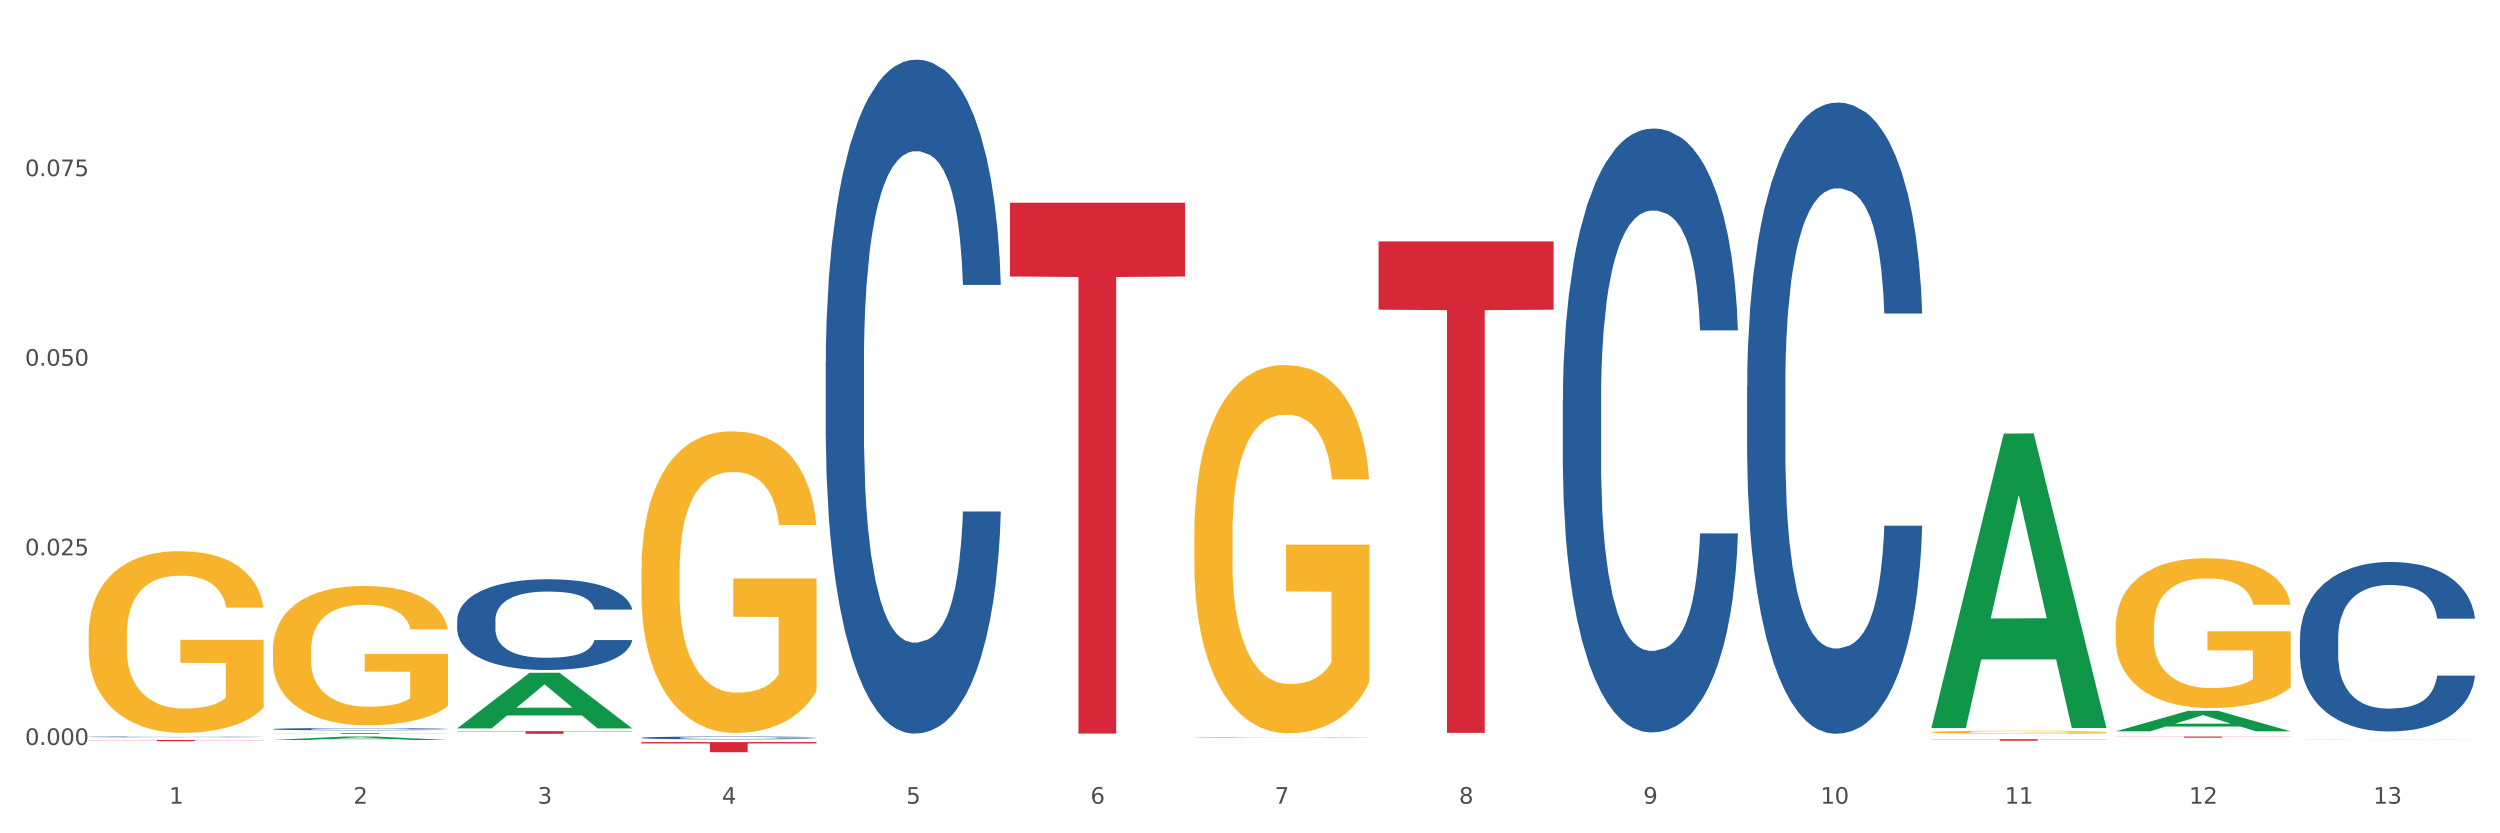 <?xml version="1.0" encoding="utf-8" standalone="no"?>
<!DOCTYPE svg PUBLIC "-//W3C//DTD SVG 1.1//EN"
  "http://www.w3.org/Graphics/SVG/1.1/DTD/svg11.dtd">
<svg xmlns:xlink="http://www.w3.org/1999/xlink" width="1080pt" height="360pt" viewBox="0 0 1080 360" xmlns="http://www.w3.org/2000/svg" version="1.1">
 <rect x="0" y="0" width="1080" height="360" fill="#333333" stroke="none"/>
 <defs>
  <style type="text/css">*{stroke-linejoin: round; stroke-linecap: butt}</style>
 </defs>
 <g id="figure_1">
  <g id="patch_1">
   <path d="M 0 360 
L 1080 360 
L 1080 0 
L 0 0 
z
" style="fill: #ffffff; stroke: #ffffff; stroke-linejoin: miter"/>
  </g>
  <g id="axes_1">
   <g id="matplotlib.axis_1">
    <g id="xtick_1">
     <g id="text_1">
      <!-- 1 -->
      <g style="fill: #4d4d4d" transform="translate(73.043 347.204) scale(0.096 -0.096)">
       <defs>
        <path id="DejaVuSans-31" d="M 794 531 
L 1825 531 
L 1825 4091 
L 703 3866 
L 703 4441 
L 1819 4666 
L 2450 4666 
L 2450 531 
L 3481 531 
L 3481 0 
L 794 0 
L 794 531 
z
" transform="scale(0.016)"/>
       </defs>
       <use xlink:href="#DejaVuSans-31"/>
      </g>
     </g>
    </g>
    <g id="xtick_2">
     <g id="text_2">
      <!-- 2 -->
      <g style="fill: #4d4d4d" transform="translate(152.65 347.204) scale(0.096 -0.096)">
       <defs>
        <path id="DejaVuSans-32" d="M 1228 531 
L 3431 531 
L 3431 0 
L 469 0 
L 469 531 
Q 828 903 1448 1529 
Q 2069 2156 2228 2338 
Q 2531 2678 2651 2914 
Q 2772 3150 2772 3378 
Q 2772 3750 2511 3984 
Q 2250 4219 1831 4219 
Q 1534 4219 1204 4116 
Q 875 4013 500 3803 
L 500 4441 
Q 881 4594 1212 4672 
Q 1544 4750 1819 4750 
Q 2544 4750 2975 4387 
Q 3406 4025 3406 3419 
Q 3406 3131 3298 2873 
Q 3191 2616 2906 2266 
Q 2828 2175 2409 1742 
Q 1991 1309 1228 531 
z
" transform="scale(0.016)"/>
       </defs>
       <use xlink:href="#DejaVuSans-32"/>
      </g>
     </g>
    </g>
    <g id="xtick_3">
     <g id="text_3">
      <!-- 3 -->
      <g style="fill: #4d4d4d" transform="translate(232.258 347.204) scale(0.096 -0.096)">
       <defs>
        <path id="DejaVuSans-33" d="M 2597 2516 
Q 3050 2419 3304 2112 
Q 3559 1806 3559 1356 
Q 3559 666 3084 287 
Q 2609 -91 1734 -91 
Q 1441 -91 1130 -33 
Q 819 25 488 141 
L 488 750 
Q 750 597 1062 519 
Q 1375 441 1716 441 
Q 2309 441 2620 675 
Q 2931 909 2931 1356 
Q 2931 1769 2642 2001 
Q 2353 2234 1838 2234 
L 1294 2234 
L 1294 2753 
L 1863 2753 
Q 2328 2753 2575 2939 
Q 2822 3125 2822 3475 
Q 2822 3834 2567 4026 
Q 2313 4219 1838 4219 
Q 1578 4219 1281 4162 
Q 984 4106 628 3988 
L 628 4550 
Q 988 4650 1302 4700 
Q 1616 4750 1894 4750 
Q 2613 4750 3031 4423 
Q 3450 4097 3450 3541 
Q 3450 3153 3228 2886 
Q 3006 2619 2597 2516 
z
" transform="scale(0.016)"/>
       </defs>
       <use xlink:href="#DejaVuSans-33"/>
      </g>
     </g>
    </g>
    <g id="xtick_4">
     <g id="text_4">
      <!-- 4 -->
      <g style="fill: #4d4d4d" transform="translate(311.865 347.204) scale(0.096 -0.096)">
       <defs>
        <path id="DejaVuSans-34" d="M 2419 4116 
L 825 1625 
L 2419 1625 
L 2419 4116 
z
M 2253 4666 
L 3047 4666 
L 3047 1625 
L 3713 1625 
L 3713 1100 
L 3047 1100 
L 3047 0 
L 2419 0 
L 2419 1100 
L 313 1100 
L 313 1709 
L 2253 4666 
z
" transform="scale(0.016)"/>
       </defs>
       <use xlink:href="#DejaVuSans-34"/>
      </g>
     </g>
    </g>
    <g id="xtick_5">
     <g id="text_5">
      <!-- 5 -->
      <g style="fill: #4d4d4d" transform="translate(391.473 347.204) scale(0.096 -0.096)">
       <defs>
        <path id="DejaVuSans-35" d="M 691 4666 
L 3169 4666 
L 3169 4134 
L 1269 4134 
L 1269 2991 
Q 1406 3038 1543 3061 
Q 1681 3084 1819 3084 
Q 2600 3084 3056 2656 
Q 3513 2228 3513 1497 
Q 3513 744 3044 326 
Q 2575 -91 1722 -91 
Q 1428 -91 1123 -41 
Q 819 9 494 109 
L 494 744 
Q 775 591 1075 516 
Q 1375 441 1709 441 
Q 2250 441 2565 725 
Q 2881 1009 2881 1497 
Q 2881 1984 2565 2268 
Q 2250 2553 1709 2553 
Q 1456 2553 1204 2497 
Q 953 2441 691 2322 
L 691 4666 
z
" transform="scale(0.016)"/>
       </defs>
       <use xlink:href="#DejaVuSans-35"/>
      </g>
     </g>
    </g>
    <g id="xtick_6">
     <g id="text_6">
      <!-- 6 -->
      <g style="fill: #4d4d4d" transform="translate(471.08 347.204) scale(0.096 -0.096)">
       <defs>
        <path id="DejaVuSans-36" d="M 2113 2584 
Q 1688 2584 1439 2293 
Q 1191 2003 1191 1497 
Q 1191 994 1439 701 
Q 1688 409 2113 409 
Q 2538 409 2786 701 
Q 3034 994 3034 1497 
Q 3034 2003 2786 2293 
Q 2538 2584 2113 2584 
z
M 3366 4563 
L 3366 3988 
Q 3128 4100 2886 4159 
Q 2644 4219 2406 4219 
Q 1781 4219 1451 3797 
Q 1122 3375 1075 2522 
Q 1259 2794 1537 2939 
Q 1816 3084 2150 3084 
Q 2853 3084 3261 2657 
Q 3669 2231 3669 1497 
Q 3669 778 3244 343 
Q 2819 -91 2113 -91 
Q 1303 -91 875 529 
Q 447 1150 447 2328 
Q 447 3434 972 4092 
Q 1497 4750 2381 4750 
Q 2619 4750 2861 4703 
Q 3103 4656 3366 4563 
z
" transform="scale(0.016)"/>
       </defs>
       <use xlink:href="#DejaVuSans-36"/>
      </g>
     </g>
    </g>
    <g id="xtick_7">
     <g id="text_7">
      <!-- 7 -->
      <g style="fill: #4d4d4d" transform="translate(550.688 347.204) scale(0.096 -0.096)">
       <defs>
        <path id="DejaVuSans-37" d="M 525 4666 
L 3525 4666 
L 3525 4397 
L 1831 0 
L 1172 0 
L 2766 4134 
L 525 4134 
L 525 4666 
z
" transform="scale(0.016)"/>
       </defs>
       <use xlink:href="#DejaVuSans-37"/>
      </g>
     </g>
    </g>
    <g id="xtick_8">
     <g id="text_8">
      <!-- 8 -->
      <g style="fill: #4d4d4d" transform="translate(630.295 347.204) scale(0.096 -0.096)">
       <defs>
        <path id="DejaVuSans-38" d="M 2034 2216 
Q 1584 2216 1326 1975 
Q 1069 1734 1069 1313 
Q 1069 891 1326 650 
Q 1584 409 2034 409 
Q 2484 409 2743 651 
Q 3003 894 3003 1313 
Q 3003 1734 2745 1975 
Q 2488 2216 2034 2216 
z
M 1403 2484 
Q 997 2584 770 2862 
Q 544 3141 544 3541 
Q 544 4100 942 4425 
Q 1341 4750 2034 4750 
Q 2731 4750 3128 4425 
Q 3525 4100 3525 3541 
Q 3525 3141 3298 2862 
Q 3072 2584 2669 2484 
Q 3125 2378 3379 2068 
Q 3634 1759 3634 1313 
Q 3634 634 3220 271 
Q 2806 -91 2034 -91 
Q 1263 -91 848 271 
Q 434 634 434 1313 
Q 434 1759 690 2068 
Q 947 2378 1403 2484 
z
M 1172 3481 
Q 1172 3119 1398 2916 
Q 1625 2713 2034 2713 
Q 2441 2713 2670 2916 
Q 2900 3119 2900 3481 
Q 2900 3844 2670 4047 
Q 2441 4250 2034 4250 
Q 1625 4250 1398 4047 
Q 1172 3844 1172 3481 
z
" transform="scale(0.016)"/>
       </defs>
       <use xlink:href="#DejaVuSans-38"/>
      </g>
     </g>
    </g>
    <g id="xtick_9">
     <g id="text_9">
      <!-- 9 -->
      <g style="fill: #4d4d4d" transform="translate(709.902 347.204) scale(0.096 -0.096)">
       <defs>
        <path id="DejaVuSans-39" d="M 703 97 
L 703 672 
Q 941 559 1184 500 
Q 1428 441 1663 441 
Q 2288 441 2617 861 
Q 2947 1281 2994 2138 
Q 2813 1869 2534 1725 
Q 2256 1581 1919 1581 
Q 1219 1581 811 2004 
Q 403 2428 403 3163 
Q 403 3881 828 4315 
Q 1253 4750 1959 4750 
Q 2769 4750 3195 4129 
Q 3622 3509 3622 2328 
Q 3622 1225 3098 567 
Q 2575 -91 1691 -91 
Q 1453 -91 1209 -44 
Q 966 3 703 97 
z
M 1959 2075 
Q 2384 2075 2632 2365 
Q 2881 2656 2881 3163 
Q 2881 3666 2632 3958 
Q 2384 4250 1959 4250 
Q 1534 4250 1286 3958 
Q 1038 3666 1038 3163 
Q 1038 2656 1286 2365 
Q 1534 2075 1959 2075 
z
" transform="scale(0.016)"/>
       </defs>
       <use xlink:href="#DejaVuSans-39"/>
      </g>
     </g>
    </g>
    <g id="xtick_10">
     <g id="text_10">
      <!-- 10 -->
      <g style="fill: #4d4d4d" transform="translate(786.456 347.204) scale(0.096 -0.096)">
       <defs>
        <path id="DejaVuSans-30" d="M 2034 4250 
Q 1547 4250 1301 3770 
Q 1056 3291 1056 2328 
Q 1056 1369 1301 889 
Q 1547 409 2034 409 
Q 2525 409 2770 889 
Q 3016 1369 3016 2328 
Q 3016 3291 2770 3770 
Q 2525 4250 2034 4250 
z
M 2034 4750 
Q 2819 4750 3233 4129 
Q 3647 3509 3647 2328 
Q 3647 1150 3233 529 
Q 2819 -91 2034 -91 
Q 1250 -91 836 529 
Q 422 1150 422 2328 
Q 422 3509 836 4129 
Q 1250 4750 2034 4750 
z
" transform="scale(0.016)"/>
       </defs>
       <use xlink:href="#DejaVuSans-31"/>
       <use xlink:href="#DejaVuSans-30" transform="translate(63.623 0)"/>
      </g>
     </g>
    </g>
    <g id="xtick_11">
     <g id="text_11">
      <!-- 11 -->
      <g style="fill: #4d4d4d" transform="translate(866.063 347.204) scale(0.096 -0.096)">
       <use xlink:href="#DejaVuSans-31"/>
       <use xlink:href="#DejaVuSans-31" transform="translate(63.623 0)"/>
      </g>
     </g>
    </g>
    <g id="xtick_12">
     <g id="text_12">
      <!-- 12 -->
      <g style="fill: #4d4d4d" transform="translate(945.671 347.204) scale(0.096 -0.096)">
       <use xlink:href="#DejaVuSans-31"/>
       <use xlink:href="#DejaVuSans-32" transform="translate(63.623 0)"/>
      </g>
     </g>
    </g>
    <g id="xtick_13">
     <g id="text_13">
      <!-- 13 -->
      <g style="fill: #4d4d4d" transform="translate(1025.278 347.204) scale(0.096 -0.096)">
       <use xlink:href="#DejaVuSans-31"/>
       <use xlink:href="#DejaVuSans-33" transform="translate(63.623 0)"/>
      </g>
     </g>
    </g>
    <g id="xtick_14"/>
    <g id="xtick_15"/>
    <g id="xtick_16"/>
    <g id="xtick_17"/>
    <g id="xtick_18"/>
    <g id="xtick_19"/>
    <g id="xtick_20"/>
    <g id="xtick_21"/>
    <g id="xtick_22"/>
    <g id="xtick_23"/>
    <g id="xtick_24"/>
    <g id="xtick_25"/>
   </g>
   <g id="matplotlib.axis_2">
    <g id="ytick_1">
     <g id="text_14">
      <!-- 0.000 -->
      <g style="fill: #4d4d4d" transform="translate(10.8 321.825) scale(0.096 -0.096)">
       <defs>
        <path id="DejaVuSans-2e" d="M 684 794 
L 1344 794 
L 1344 0 
L 684 0 
L 684 794 
z
" transform="scale(0.016)"/>
       </defs>
       <use xlink:href="#DejaVuSans-30"/>
       <use xlink:href="#DejaVuSans-2e" transform="translate(63.623 0)"/>
       <use xlink:href="#DejaVuSans-30" transform="translate(95.41 0)"/>
       <use xlink:href="#DejaVuSans-30" transform="translate(159.033 0)"/>
       <use xlink:href="#DejaVuSans-30" transform="translate(222.656 0)"/>
      </g>
     </g>
    </g>
    <g id="ytick_2">
     <g id="text_15">
      <!-- 0.025 -->
      <g style="fill: #4d4d4d" transform="translate(10.8 239.915) scale(0.096 -0.096)">
       <use xlink:href="#DejaVuSans-30"/>
       <use xlink:href="#DejaVuSans-2e" transform="translate(63.623 0)"/>
       <use xlink:href="#DejaVuSans-30" transform="translate(95.41 0)"/>
       <use xlink:href="#DejaVuSans-32" transform="translate(159.033 0)"/>
       <use xlink:href="#DejaVuSans-35" transform="translate(222.656 0)"/>
      </g>
     </g>
    </g>
    <g id="ytick_3">
     <g id="text_16">
      <!-- 0.050 -->
      <g style="fill: #4d4d4d" transform="translate(10.8 158.006) scale(0.096 -0.096)">
       <use xlink:href="#DejaVuSans-30"/>
       <use xlink:href="#DejaVuSans-2e" transform="translate(63.623 0)"/>
       <use xlink:href="#DejaVuSans-30" transform="translate(95.41 0)"/>
       <use xlink:href="#DejaVuSans-35" transform="translate(159.033 0)"/>
       <use xlink:href="#DejaVuSans-30" transform="translate(222.656 0)"/>
      </g>
     </g>
    </g>
    <g id="ytick_4">
     <g id="text_17">
      <!-- 0.075 -->
      <g style="fill: #4d4d4d" transform="translate(10.8 76.096) scale(0.096 -0.096)">
       <use xlink:href="#DejaVuSans-30"/>
       <use xlink:href="#DejaVuSans-2e" transform="translate(63.623 0)"/>
       <use xlink:href="#DejaVuSans-30" transform="translate(95.41 0)"/>
       <use xlink:href="#DejaVuSans-37" transform="translate(159.033 0)"/>
       <use xlink:href="#DejaVuSans-35" transform="translate(222.656 0)"/>
      </g>
     </g>
    </g>
    <g id="ytick_5"/>
    <g id="ytick_6"/>
    <g id="ytick_7"/>
    <g id="ytick_8"/>
   </g>
   <g id="PolyCollection_1">
    <path d="M 117.89 319.669 
L 117.968 319.667 
L 149.155 318.179 
L 162.097 318.178 
L 193.518 319.671 
L 178.548 319.671 
L 171.765 319.324 
L 139.565 319.324 
L 139.331 319.329 
L 132.782 319.671 
L 117.89 319.671 
L 117.89 319.669 
L 143.619 319.116 
L 167.711 319.115 
L 155.782 318.496 
L 155.626 318.493 
L 155.47 318.497 
L 143.541 319.115 
L 143.619 319.116 
L 117.89 319.669 
z
" clip-path="url(#p1dcf8e712e)" style="fill: #109648"/>
    <path d="M 515.928 231.208 
L 516.017 231.063 
L 516.017 225.831 
L 516.196 221.326 
L 517.089 210.427 
L 518.428 201.417 
L 519.41 196.622 
L 520.392 192.698 
L 521.553 188.775 
L 522.982 184.706 
L 525.571 178.748 
L 527.178 175.696 
L 529.143 172.499 
L 532.714 167.849 
L 535.303 165.233 
L 537.982 163.053 
L 542.357 160.437 
L 545.214 159.275 
L 548.25 158.403 
L 551.911 157.822 
L 554.679 157.676 
L 560.751 158.112 
L 565.929 159.42 
L 568.429 160.437 
L 571.644 162.181 
L 573.34 163.344 
L 576.108 165.669 
L 578.965 168.721 
L 580.93 171.336 
L 583.876 176.277 
L 586.108 181.218 
L 588.162 187.322 
L 589.234 191.536 
L 590.037 195.459 
L 590.751 199.964 
L 591.466 207.085 
L 575.394 207.085 
L 574.769 201.999 
L 573.787 197.203 
L 572.358 192.553 
L 571.108 189.647 
L 568.965 186.014 
L 567.001 183.689 
L 564.947 181.945 
L 562.447 180.492 
L 560.483 179.765 
L 557.715 179.184 
L 552.268 179.329 
L 548.607 180.492 
L 546.107 181.945 
L 544.5 183.253 
L 543.072 184.706 
L 541.464 186.74 
L 539.589 189.792 
L 538.25 192.553 
L 536.911 196.041 
L 535.839 199.528 
L 534.857 203.597 
L 534.053 207.957 
L 533.428 212.462 
L 532.893 217.984 
L 532.446 227.139 
L 532.446 247.048 
L 532.625 251.553 
L 533.071 257.511 
L 533.607 262.016 
L 534.5 267.393 
L 535.303 271.026 
L 536.821 276.257 
L 538.518 280.617 
L 539.857 283.378 
L 541.197 285.703 
L 543.518 288.9 
L 546.107 291.516 
L 548.34 293.114 
L 551.375 294.567 
L 553.429 295.149 
L 555.215 295.439 
L 559.59 295.439 
L 562.715 295.003 
L 566.197 293.986 
L 568.876 292.678 
L 571.108 291.08 
L 573.608 288.464 
L 575.215 285.993 
L 575.215 255.622 
L 555.572 255.476 
L 555.572 235.277 
L 591.555 235.277 
L 591.555 294.567 
L 590.037 297.619 
L 588.341 300.38 
L 586.555 302.85 
L 583.876 305.902 
L 580.662 308.809 
L 577.805 310.843 
L 574.769 312.587 
L 571.197 314.185 
L 566.554 315.639 
L 563.697 316.22 
L 560.126 316.656 
L 555.929 316.801 
L 552.268 316.51 
L 548.697 315.784 
L 544.947 314.476 
L 541.286 312.587 
L 538.518 310.698 
L 535.75 308.373 
L 532.803 305.321 
L 530.482 302.414 
L 528.696 299.799 
L 526.732 296.456 
L 524.589 292.097 
L 522.982 288.173 
L 521.553 284.104 
L 520.035 278.873 
L 518.964 274.368 
L 517.892 268.7 
L 517.267 264.486 
L 516.553 257.947 
L 516.017 248.792 
L 515.928 231.208 
z
" clip-path="url(#p1dcf8e712e)" style="fill: #f7b32b"/>
    <path d="M 834.358 316.295 
L 834.447 316.294 
L 834.447 316.25 
L 834.626 316.212 
L 835.519 316.122 
L 836.858 316.047 
L 837.84 316.007 
L 838.822 315.974 
L 839.983 315.941 
L 841.412 315.907 
L 844.001 315.858 
L 845.608 315.832 
L 847.573 315.806 
L 851.144 315.767 
L 853.733 315.745 
L 856.412 315.727 
L 860.787 315.705 
L 863.644 315.695 
L 866.68 315.688 
L 870.341 315.683 
L 873.109 315.682 
L 879.181 315.686 
L 884.359 315.697 
L 886.859 315.705 
L 890.074 315.72 
L 891.77 315.729 
L 894.538 315.749 
L 897.395 315.774 
L 899.36 315.796 
L 902.306 315.837 
L 904.538 315.878 
L 906.592 315.929 
L 907.664 315.964 
L 908.467 315.997 
L 909.181 316.034 
L 909.896 316.094 
L 893.824 316.094 
L 893.199 316.051 
L 892.217 316.011 
L 890.788 315.973 
L 889.538 315.948 
L 887.395 315.918 
L 885.431 315.899 
L 883.377 315.884 
L 880.877 315.872 
L 878.913 315.866 
L 876.145 315.861 
L 870.698 315.862 
L 867.037 315.872 
L 864.537 315.884 
L 862.93 315.895 
L 861.502 315.907 
L 859.894 315.924 
L 858.019 315.95 
L 856.68 315.973 
L 855.341 316.002 
L 854.269 316.031 
L 853.287 316.065 
L 852.483 316.101 
L 851.858 316.139 
L 851.323 316.185 
L 850.876 316.261 
L 850.876 316.427 
L 851.055 316.464 
L 851.501 316.514 
L 852.037 316.551 
L 852.93 316.596 
L 853.733 316.627 
L 855.251 316.67 
L 856.948 316.706 
L 858.287 316.729 
L 859.626 316.749 
L 861.948 316.775 
L 864.537 316.797 
L 866.77 316.811 
L 869.805 316.823 
L 871.859 316.828 
L 873.645 316.83 
L 878.02 316.83 
L 881.145 316.826 
L 884.627 316.818 
L 887.306 316.807 
L 889.538 316.794 
L 892.038 316.772 
L 893.645 316.751 
L 893.645 316.498 
L 874.002 316.497 
L 874.002 316.329 
L 909.985 316.329 
L 909.985 316.823 
L 908.467 316.848 
L 906.771 316.871 
L 904.985 316.892 
L 902.306 316.917 
L 899.092 316.941 
L 896.235 316.958 
L 893.199 316.973 
L 889.627 316.986 
L 884.984 316.998 
L 882.127 317.003 
L 878.556 317.007 
L 874.359 317.008 
L 870.698 317.006 
L 867.127 316.999 
L 863.377 316.989 
L 859.716 316.973 
L 856.948 316.957 
L 854.18 316.938 
L 851.233 316.912 
L 848.912 316.888 
L 847.126 316.866 
L 845.162 316.838 
L 843.019 316.802 
L 841.412 316.769 
L 839.983 316.735 
L 838.465 316.692 
L 837.394 316.654 
L 836.322 316.607 
L 835.697 316.572 
L 834.983 316.518 
L 834.447 316.441 
L 834.358 316.295 
z
" clip-path="url(#p1dcf8e712e)" style="fill: #f7b32b"/>
    <path d="M 913.965 271.07 
L 914.055 271.011 
L 914.055 268.883 
L 914.233 267.05 
L 915.126 262.617 
L 916.465 258.952 
L 917.448 257.001 
L 918.43 255.405 
L 919.591 253.809 
L 921.019 252.154 
L 923.609 249.731 
L 925.216 248.489 
L 927.18 247.189 
L 930.752 245.297 
L 933.341 244.233 
L 936.02 243.346 
L 940.395 242.282 
L 943.252 241.81 
L 946.288 241.455 
L 949.949 241.218 
L 952.716 241.159 
L 958.788 241.337 
L 963.967 241.869 
L 966.467 242.282 
L 969.681 242.992 
L 971.378 243.465 
L 974.146 244.411 
L 977.003 245.652 
L 978.967 246.716 
L 981.914 248.726 
L 984.146 250.735 
L 986.2 253.218 
L 987.271 254.932 
L 988.075 256.528 
L 988.789 258.361 
L 989.503 261.257 
L 973.431 261.257 
L 972.806 259.189 
L 971.824 257.238 
L 970.396 255.346 
L 969.146 254.164 
L 967.003 252.686 
L 965.038 251.74 
L 962.985 251.031 
L 960.485 250.44 
L 958.52 250.144 
L 955.752 249.908 
L 950.306 249.967 
L 946.645 250.44 
L 944.145 251.031 
L 942.538 251.563 
L 941.109 252.154 
L 939.502 252.982 
L 937.627 254.223 
L 936.287 255.346 
L 934.948 256.765 
L 933.877 258.184 
L 932.894 259.839 
L 932.091 261.612 
L 931.466 263.445 
L 930.93 265.691 
L 930.484 269.415 
L 930.484 277.513 
L 930.662 279.346 
L 931.109 281.769 
L 931.644 283.602 
L 932.537 285.789 
L 933.341 287.267 
L 934.859 289.395 
L 936.555 291.168 
L 937.895 292.291 
L 939.234 293.237 
L 941.555 294.538 
L 944.145 295.602 
L 946.377 296.252 
L 949.413 296.843 
L 951.466 297.079 
L 953.252 297.198 
L 957.627 297.198 
L 960.752 297.02 
L 964.235 296.606 
L 966.913 296.074 
L 969.146 295.424 
L 971.646 294.36 
L 973.253 293.355 
L 973.253 281.001 
L 953.609 280.942 
L 953.609 272.725 
L 989.593 272.725 
L 989.593 296.843 
L 988.075 298.084 
L 986.378 299.207 
L 984.592 300.212 
L 981.914 301.454 
L 978.699 302.636 
L 975.842 303.463 
L 972.806 304.173 
L 969.235 304.823 
L 964.592 305.414 
L 961.735 305.651 
L 958.163 305.828 
L 953.967 305.887 
L 950.306 305.769 
L 946.734 305.473 
L 942.984 304.941 
L 939.323 304.173 
L 936.555 303.404 
L 933.787 302.459 
L 930.841 301.217 
L 928.519 300.035 
L 926.734 298.971 
L 924.769 297.611 
L 922.626 295.838 
L 921.019 294.242 
L 919.591 292.587 
L 918.073 290.459 
L 917.001 288.626 
L 915.93 286.321 
L 915.305 284.607 
L 914.59 281.947 
L 914.055 278.223 
L 913.965 271.07 
z
" clip-path="url(#p1dcf8e712e)" style="fill: #f7b32b"/>
    <path d="M 993.573 319.309 
L 993.662 319.309 
L 993.662 319.305 
L 993.841 319.301 
L 994.734 319.292 
L 996.073 319.285 
L 997.055 319.281 
L 998.037 319.277 
L 999.198 319.274 
L 1000.627 319.271 
L 1003.216 319.266 
L 1004.823 319.263 
L 1006.788 319.261 
L 1010.359 319.257 
L 1012.948 319.255 
L 1015.627 319.253 
L 1020.002 319.251 
L 1022.859 319.25 
L 1025.895 319.249 
L 1029.556 319.249 
L 1032.324 319.249 
L 1038.396 319.249 
L 1043.574 319.25 
L 1046.074 319.251 
L 1049.289 319.252 
L 1050.985 319.253 
L 1053.753 319.255 
L 1056.61 319.258 
L 1058.575 319.26 
L 1061.521 319.264 
L 1063.753 319.268 
L 1065.807 319.273 
L 1066.879 319.276 
L 1067.682 319.28 
L 1068.396 319.283 
L 1069.111 319.289 
L 1053.039 319.289 
L 1052.414 319.285 
L 1051.432 319.281 
L 1050.003 319.277 
L 1048.753 319.275 
L 1046.61 319.272 
L 1044.646 319.27 
L 1042.592 319.269 
L 1040.092 319.267 
L 1038.128 319.267 
L 1035.36 319.266 
L 1029.913 319.266 
L 1026.252 319.267 
L 1023.752 319.269 
L 1022.145 319.27 
L 1020.717 319.271 
L 1019.109 319.273 
L 1017.234 319.275 
L 1015.895 319.277 
L 1014.556 319.28 
L 1013.484 319.283 
L 1012.502 319.286 
L 1011.698 319.29 
L 1011.073 319.294 
L 1010.538 319.298 
L 1010.091 319.306 
L 1010.091 319.322 
L 1010.27 319.326 
L 1010.716 319.331 
L 1011.252 319.334 
L 1012.145 319.339 
L 1012.948 319.342 
L 1014.466 319.346 
L 1016.163 319.35 
L 1017.502 319.352 
L 1018.841 319.354 
L 1021.163 319.356 
L 1023.752 319.359 
L 1025.985 319.36 
L 1029.02 319.361 
L 1031.074 319.362 
L 1032.86 319.362 
L 1037.235 319.362 
L 1040.36 319.361 
L 1043.842 319.361 
L 1046.521 319.36 
L 1048.753 319.358 
L 1051.253 319.356 
L 1052.86 319.354 
L 1052.86 319.329 
L 1033.217 319.329 
L 1033.217 319.312 
L 1069.2 319.312 
L 1069.2 319.361 
L 1067.682 319.364 
L 1065.986 319.366 
L 1064.2 319.368 
L 1061.521 319.37 
L 1058.307 319.373 
L 1055.45 319.374 
L 1052.414 319.376 
L 1048.842 319.377 
L 1044.199 319.378 
L 1041.342 319.379 
L 1037.771 319.379 
L 1033.574 319.379 
L 1029.913 319.379 
L 1026.342 319.379 
L 1022.592 319.377 
L 1018.931 319.376 
L 1016.163 319.374 
L 1013.395 319.372 
L 1010.448 319.37 
L 1008.127 319.368 
L 1006.341 319.365 
L 1004.377 319.363 
L 1002.234 319.359 
L 1000.627 319.356 
L 999.198 319.353 
L 997.68 319.348 
L 996.609 319.345 
L 995.537 319.34 
L 994.912 319.336 
L 994.198 319.331 
L 993.662 319.323 
L 993.573 319.309 
z
" clip-path="url(#p1dcf8e712e)" style="fill: #f7b32b"/>
    <path d="M 515.928 318.555 
L 516.017 318.555 
L 516.017 318.55 
L 516.286 318.544 
L 517.269 318.532 
L 518.52 318.523 
L 520.666 318.512 
L 521.828 318.508 
L 523.348 318.503 
L 526.476 318.495 
L 530.052 318.488 
L 532.555 318.484 
L 534.432 318.482 
L 538.634 318.477 
L 541.048 318.475 
L 543.551 318.474 
L 545.696 318.473 
L 549.272 318.472 
L 552.132 318.471 
L 555.44 318.471 
L 558.211 318.471 
L 561.876 318.472 
L 567.24 318.474 
L 569.296 318.475 
L 572.067 318.477 
L 574.928 318.48 
L 577.252 318.483 
L 579.934 318.487 
L 582.705 318.492 
L 585.387 318.498 
L 587.264 318.504 
L 588.784 318.51 
L 590.125 318.518 
L 591.108 318.527 
L 591.555 318.534 
L 575.196 318.534 
L 574.749 318.527 
L 573.855 318.52 
L 572.961 318.516 
L 571.978 318.512 
L 570.458 318.508 
L 569.117 318.505 
L 566.882 318.502 
L 564.826 318.5 
L 563.128 318.499 
L 561.072 318.498 
L 556.691 318.496 
L 553.563 318.496 
L 551.596 318.497 
L 549.182 318.498 
L 547.126 318.499 
L 544.713 318.501 
L 542.835 318.503 
L 540.958 318.506 
L 539.885 318.508 
L 538.276 318.512 
L 537.204 318.515 
L 535.773 318.52 
L 534.969 318.524 
L 533.539 318.534 
L 532.913 318.541 
L 532.645 318.546 
L 532.466 318.551 
L 532.466 318.578 
L 533.002 318.59 
L 533.449 318.595 
L 534.164 318.601 
L 535.505 318.608 
L 537.472 318.616 
L 539.528 318.621 
L 541.226 318.624 
L 542.835 318.627 
L 544.445 318.628 
L 546.411 318.63 
L 548.02 318.631 
L 550.434 318.632 
L 553.295 318.633 
L 555.529 318.633 
L 560.088 318.632 
L 562.145 318.631 
L 564.111 318.63 
L 566.257 318.628 
L 567.955 318.626 
L 568.938 318.624 
L 570.548 318.621 
L 571.799 318.618 
L 572.872 318.614 
L 573.587 318.61 
L 574.391 318.605 
L 575.017 318.599 
L 575.196 318.596 
L 591.555 318.596 
L 591.197 318.602 
L 590.572 318.608 
L 589.32 318.616 
L 588.337 318.621 
L 586.817 318.627 
L 585.208 318.631 
L 582.973 318.637 
L 580.917 318.641 
L 578.772 318.644 
L 576.448 318.647 
L 572.246 318.651 
L 570.726 318.653 
L 567.508 318.655 
L 565.005 318.656 
L 561.34 318.657 
L 557.585 318.658 
L 553.652 318.658 
L 550.166 318.658 
L 546.322 318.657 
L 543.908 318.656 
L 541.226 318.654 
L 538.098 318.652 
L 535.148 318.649 
L 532.376 318.645 
L 529.784 318.641 
L 527.37 318.637 
L 524.242 318.63 
L 521.917 318.622 
L 520.219 318.616 
L 519.057 318.61 
L 517.895 318.603 
L 517.269 318.598 
L 516.286 318.586 
L 515.928 318.575 
L 515.928 318.555 
z
" clip-path="url(#p1dcf8e712e)" style="fill: #255c99"/>
    <path d="M 356.713 156.596 
L 356.802 156.33 
L 356.802 148.884 
L 357.071 138.779 
L 358.054 120.164 
L 359.305 106.07 
L 361.451 89.582 
L 362.613 82.668 
L 364.133 74.956 
L 367.261 62.457 
L 370.837 51.82 
L 373.34 45.97 
L 375.217 42.247 
L 379.419 35.599 
L 381.833 32.674 
L 384.336 30.28 
L 386.481 28.685 
L 390.057 26.823 
L 392.917 26.025 
L 396.225 25.759 
L 398.996 26.025 
L 402.661 27.089 
L 408.025 30.28 
L 410.081 32.142 
L 412.852 35.333 
L 415.713 39.588 
L 418.037 43.843 
L 420.719 49.959 
L 423.49 57.937 
L 426.172 68.042 
L 428.049 77.349 
L 429.569 87.189 
L 430.91 99.155 
L 431.893 112.186 
L 432.34 123.089 
L 415.981 123.089 
L 415.534 113.25 
L 414.64 102.613 
L 413.746 95.432 
L 412.763 89.582 
L 411.243 82.934 
L 409.902 78.679 
L 407.667 73.626 
L 405.611 70.435 
L 403.913 68.574 
L 401.857 66.978 
L 397.477 65.383 
L 394.348 65.383 
L 392.381 65.915 
L 389.967 67.244 
L 387.911 69.106 
L 385.498 72.297 
L 383.62 75.754 
L 381.743 80.275 
L 380.67 83.466 
L 379.061 89.316 
L 377.989 94.103 
L 376.558 102.347 
L 375.754 108.197 
L 374.324 123.355 
L 373.698 134.524 
L 373.43 142.236 
L 373.251 150.745 
L 373.251 192.23 
L 373.787 210.845 
L 374.234 218.823 
L 374.949 227.864 
L 376.29 239.565 
L 378.257 251 
L 380.313 259.244 
L 382.011 264.296 
L 383.62 268.019 
L 385.23 270.945 
L 387.196 273.604 
L 388.805 275.199 
L 391.219 276.795 
L 394.08 277.593 
L 396.314 277.593 
L 400.873 276.263 
L 402.93 274.933 
L 404.896 273.072 
L 407.042 270.147 
L 408.74 266.956 
L 409.723 264.562 
L 411.333 259.51 
L 412.584 254.191 
L 413.657 248.075 
L 414.372 242.756 
L 415.176 234.778 
L 415.802 225.737 
L 415.981 220.95 
L 432.34 220.95 
L 431.983 230.524 
L 431.357 239.831 
L 430.105 252.33 
L 429.122 259.51 
L 427.602 268.285 
L 425.993 275.731 
L 423.758 283.975 
L 421.702 290.091 
L 419.557 295.41 
L 417.233 300.197 
L 413.031 306.845 
L 411.511 308.706 
L 408.293 311.897 
L 405.79 313.759 
L 402.125 315.62 
L 398.37 316.684 
L 394.437 316.95 
L 390.951 316.418 
L 387.107 314.823 
L 384.693 313.227 
L 382.011 310.834 
L 378.883 307.111 
L 375.933 302.59 
L 373.161 297.271 
L 370.569 291.155 
L 368.155 284.241 
L 365.027 272.806 
L 362.702 261.637 
L 361.004 251.266 
L 359.842 242.49 
L 358.68 231.321 
L 358.054 223.609 
L 357.071 204.995 
L 356.713 187.709 
L 356.713 156.596 
z
" clip-path="url(#p1dcf8e712e)" style="fill: #255c99"/>
    <path d="M 277.105 318.727 
L 277.195 318.726 
L 277.195 318.695 
L 277.463 318.652 
L 278.446 318.574 
L 279.698 318.515 
L 281.843 318.446 
L 283.005 318.417 
L 284.525 318.384 
L 287.654 318.332 
L 291.23 318.287 
L 293.733 318.262 
L 295.61 318.247 
L 299.811 318.219 
L 302.225 318.207 
L 304.728 318.197 
L 306.874 318.19 
L 310.449 318.182 
L 313.31 318.179 
L 316.618 318.178 
L 319.389 318.179 
L 323.054 318.183 
L 328.417 318.197 
L 330.474 318.204 
L 333.245 318.218 
L 336.105 318.236 
L 338.43 318.254 
L 341.111 318.279 
L 343.883 318.313 
L 346.564 318.355 
L 348.442 318.394 
L 349.961 318.436 
L 351.302 318.486 
L 352.286 318.541 
L 352.733 318.586 
L 336.374 318.586 
L 335.927 318.545 
L 335.033 318.5 
L 334.139 318.47 
L 333.155 318.446 
L 331.636 318.418 
L 330.295 318.4 
L 328.06 318.379 
L 326.004 318.365 
L 324.305 318.357 
L 322.249 318.351 
L 317.869 318.344 
L 314.74 318.344 
L 312.774 318.346 
L 310.36 318.352 
L 308.304 318.36 
L 305.89 318.373 
L 304.013 318.388 
L 302.136 318.407 
L 301.063 318.42 
L 299.454 318.445 
L 298.381 318.465 
L 296.951 318.499 
L 296.146 318.524 
L 294.716 318.587 
L 294.09 318.634 
L 293.822 318.667 
L 293.643 318.702 
L 293.643 318.877 
L 294.18 318.955 
L 294.627 318.988 
L 295.342 319.026 
L 296.683 319.075 
L 298.649 319.124 
L 300.705 319.158 
L 302.404 319.179 
L 304.013 319.195 
L 305.622 319.207 
L 307.589 319.218 
L 309.198 319.225 
L 311.611 319.232 
L 314.472 319.235 
L 316.707 319.235 
L 321.266 319.23 
L 323.322 319.224 
L 325.289 319.216 
L 327.434 319.204 
L 329.133 319.191 
L 330.116 319.18 
L 331.725 319.159 
L 332.977 319.137 
L 334.049 319.111 
L 334.764 319.089 
L 335.569 319.055 
L 336.195 319.017 
L 336.374 318.997 
L 352.733 318.997 
L 352.375 319.038 
L 351.749 319.077 
L 350.498 319.129 
L 349.514 319.159 
L 347.995 319.196 
L 346.386 319.227 
L 344.151 319.262 
L 342.095 319.288 
L 339.949 319.31 
L 337.625 319.33 
L 333.424 319.358 
L 331.904 319.366 
L 328.686 319.379 
L 326.183 319.387 
L 322.517 319.395 
L 318.763 319.399 
L 314.83 319.4 
L 311.343 319.398 
L 307.499 319.392 
L 305.086 319.385 
L 302.404 319.375 
L 299.275 319.359 
L 296.325 319.34 
L 293.554 319.318 
L 290.962 319.292 
L 288.548 319.263 
L 285.419 319.215 
L 283.095 319.168 
L 281.396 319.125 
L 280.234 319.088 
L 279.072 319.041 
L 278.446 319.008 
L 277.463 318.93 
L 277.105 318.858 
L 277.105 318.727 
z
" clip-path="url(#p1dcf8e712e)" style="fill: #255c99"/>
    <path d="M 117.89 316.677 
L 193.518 316.677 
L 193.518 316.723 
L 163.769 316.723 
L 163.769 317.008 
L 147.46 317.008 
L 147.46 316.723 
L 117.89 316.723 
L 117.89 316.677 
L 117.89 316.677 
z
" clip-path="url(#p1dcf8e712e)" style="fill: #d62839"/>
    <path d="M 197.498 267.856 
L 197.587 267.82 
L 197.587 266.817 
L 197.856 265.456 
L 198.839 262.949 
L 200.09 261.051 
L 202.236 258.831 
L 203.398 257.9 
L 204.918 256.861 
L 208.046 255.178 
L 211.622 253.745 
L 214.125 252.957 
L 216.002 252.456 
L 220.204 251.561 
L 222.618 251.167 
L 225.121 250.844 
L 227.266 250.63 
L 230.842 250.379 
L 233.702 250.271 
L 237.01 250.236 
L 239.781 250.271 
L 243.446 250.415 
L 248.81 250.844 
L 250.866 251.095 
L 253.637 251.525 
L 256.498 252.098 
L 258.822 252.671 
L 261.504 253.495 
L 264.275 254.569 
L 266.957 255.93 
L 268.834 257.183 
L 270.354 258.508 
L 271.695 260.12 
L 272.678 261.875 
L 273.125 263.343 
L 256.766 263.343 
L 256.319 262.018 
L 255.425 260.586 
L 254.531 259.619 
L 253.548 258.831 
L 252.028 257.935 
L 250.687 257.362 
L 248.452 256.682 
L 246.396 256.252 
L 244.698 256.002 
L 242.642 255.787 
L 238.262 255.572 
L 235.133 255.572 
L 233.166 255.643 
L 230.752 255.822 
L 228.696 256.073 
L 226.283 256.503 
L 224.406 256.968 
L 222.528 257.577 
L 221.456 258.007 
L 219.846 258.795 
L 218.774 259.44 
L 217.343 260.55 
L 216.539 261.338 
L 215.109 263.379 
L 214.483 264.883 
L 214.215 265.922 
L 214.036 267.068 
L 214.036 272.655 
L 214.572 275.161 
L 215.019 276.236 
L 215.734 277.454 
L 217.075 279.029 
L 219.042 280.569 
L 221.098 281.679 
L 222.796 282.36 
L 224.406 282.861 
L 226.015 283.255 
L 227.981 283.613 
L 229.59 283.828 
L 232.004 284.043 
L 234.865 284.151 
L 237.099 284.151 
L 241.658 283.971 
L 243.715 283.792 
L 245.681 283.542 
L 247.827 283.148 
L 249.525 282.718 
L 250.508 282.396 
L 252.118 281.715 
L 253.369 280.999 
L 254.442 280.175 
L 255.157 279.459 
L 255.961 278.385 
L 256.587 277.167 
L 256.766 276.522 
L 273.125 276.522 
L 272.768 277.812 
L 272.142 279.065 
L 270.89 280.748 
L 269.907 281.715 
L 268.387 282.897 
L 266.778 283.9 
L 264.543 285.01 
L 262.487 285.834 
L 260.342 286.55 
L 258.018 287.195 
L 253.816 288.09 
L 252.296 288.341 
L 249.078 288.77 
L 246.575 289.021 
L 242.91 289.272 
L 239.155 289.415 
L 235.222 289.451 
L 231.736 289.379 
L 227.892 289.164 
L 225.478 288.949 
L 222.796 288.627 
L 219.668 288.126 
L 216.718 287.517 
L 213.946 286.801 
L 211.354 285.977 
L 208.94 285.046 
L 205.812 283.506 
L 203.487 282.002 
L 201.789 280.605 
L 200.627 279.423 
L 199.465 277.919 
L 198.839 276.881 
L 197.856 274.374 
L 197.498 272.046 
L 197.498 267.856 
z
" clip-path="url(#p1dcf8e712e)" style="fill: #255c99"/>
    <path d="M 38.283 318.329 
L 38.372 318.329 
L 38.372 318.32 
L 38.641 318.308 
L 39.624 318.287 
L 40.875 318.271 
L 43.021 318.251 
L 44.183 318.243 
L 45.703 318.235 
L 48.831 318.22 
L 52.407 318.208 
L 54.91 318.201 
L 56.788 318.197 
L 60.989 318.189 
L 63.403 318.186 
L 65.906 318.183 
L 68.051 318.181 
L 71.627 318.179 
L 74.487 318.178 
L 77.795 318.178 
L 80.566 318.178 
L 84.231 318.179 
L 89.595 318.183 
L 91.651 318.185 
L 94.422 318.189 
L 97.283 318.194 
L 99.607 318.199 
L 102.289 318.206 
L 105.06 318.215 
L 107.742 318.227 
L 109.619 318.237 
L 111.139 318.249 
L 112.48 318.263 
L 113.463 318.278 
L 113.91 318.29 
L 97.551 318.29 
L 97.104 318.279 
L 96.21 318.267 
L 95.316 318.258 
L 94.333 318.251 
L 92.813 318.244 
L 91.472 318.239 
L 89.237 318.233 
L 87.181 318.229 
L 85.483 318.227 
L 83.427 318.225 
L 79.047 318.223 
L 75.918 318.223 
L 73.951 318.224 
L 71.537 318.226 
L 69.481 318.228 
L 67.068 318.231 
L 65.191 318.235 
L 63.313 318.241 
L 62.241 318.244 
L 60.631 318.251 
L 59.559 318.257 
L 58.128 318.266 
L 57.324 318.273 
L 55.894 318.291 
L 55.268 318.303 
L 55 318.312 
L 54.821 318.322 
L 54.821 318.37 
L 55.357 318.392 
L 55.804 318.401 
L 56.519 318.411 
L 57.86 318.425 
L 59.827 318.438 
L 61.883 318.448 
L 63.581 318.454 
L 65.191 318.458 
L 66.8 318.461 
L 68.766 318.464 
L 70.375 318.466 
L 72.789 318.468 
L 75.65 318.469 
L 77.884 318.469 
L 82.444 318.467 
L 84.5 318.466 
L 86.466 318.464 
L 88.612 318.46 
L 90.31 318.457 
L 91.293 318.454 
L 92.903 318.448 
L 94.154 318.442 
L 95.227 318.435 
L 95.942 318.429 
L 96.747 318.419 
L 97.372 318.409 
L 97.551 318.403 
L 113.91 318.403 
L 113.553 318.414 
L 112.927 318.425 
L 111.675 318.44 
L 110.692 318.448 
L 109.172 318.458 
L 107.563 318.467 
L 105.328 318.476 
L 103.272 318.483 
L 101.127 318.49 
L 98.803 318.495 
L 94.601 318.503 
L 93.081 318.505 
L 89.863 318.509 
L 87.36 318.511 
L 83.695 318.513 
L 79.94 318.514 
L 76.007 318.514 
L 72.521 318.514 
L 68.677 318.512 
L 66.263 318.51 
L 63.581 318.507 
L 60.453 318.503 
L 57.503 318.498 
L 54.731 318.492 
L 52.139 318.485 
L 49.725 318.477 
L 46.597 318.463 
L 44.272 318.45 
L 42.574 318.438 
L 41.412 318.428 
L 40.25 318.415 
L 39.624 318.406 
L 38.641 318.385 
L 38.283 318.365 
L 38.283 318.329 
z
" clip-path="url(#p1dcf8e712e)" style="fill: #255c99"/>
    <path d="M 913.965 318.178 
L 989.593 318.178 
L 989.593 318.247 
L 959.843 318.247 
L 959.843 318.675 
L 943.535 318.675 
L 943.535 318.247 
L 913.965 318.247 
L 913.965 318.178 
L 913.965 318.178 
z
" clip-path="url(#p1dcf8e712e)" style="fill: #d62839"/>
    <path d="M 834.358 319.319 
L 909.985 319.319 
L 909.985 319.411 
L 880.236 319.412 
L 880.236 319.986 
L 863.928 319.986 
L 863.928 319.412 
L 834.358 319.411 
L 834.358 319.319 
L 834.358 319.319 
z
" clip-path="url(#p1dcf8e712e)" style="fill: #d62839"/>
    <path d="M 595.535 104.28 
L 671.163 104.28 
L 671.163 133.784 
L 641.413 133.984 
L 641.413 316.595 
L 625.105 316.595 
L 625.105 133.984 
L 595.535 133.784 
L 595.535 104.479 
L 595.535 104.28 
z
" clip-path="url(#p1dcf8e712e)" style="fill: #d62839"/>
    <path d="M 436.32 87.578 
L 511.948 87.578 
L 511.948 119.448 
L 482.199 119.663 
L 482.199 316.913 
L 465.89 316.913 
L 465.89 119.663 
L 436.32 119.448 
L 436.32 87.793 
L 436.32 87.578 
z
" clip-path="url(#p1dcf8e712e)" style="fill: #d62839"/>
    <path d="M 277.105 320.57 
L 352.733 320.57 
L 352.733 321.179 
L 322.984 321.183 
L 322.984 324.95 
L 306.675 324.95 
L 306.675 321.183 
L 277.105 321.179 
L 277.105 320.574 
L 277.105 320.57 
z
" clip-path="url(#p1dcf8e712e)" style="fill: #d62839"/>
    <path d="M 197.498 315.846 
L 273.125 315.846 
L 273.125 316.007 
L 243.376 316.008 
L 243.376 317.008 
L 227.068 317.008 
L 227.068 316.008 
L 197.498 316.007 
L 197.498 315.847 
L 197.498 315.846 
z
" clip-path="url(#p1dcf8e712e)" style="fill: #d62839"/>
    <path d="M 117.89 314.955 
L 117.98 314.954 
L 117.98 314.929 
L 118.248 314.894 
L 119.231 314.83 
L 120.483 314.782 
L 122.628 314.725 
L 123.79 314.701 
L 125.31 314.675 
L 128.439 314.632 
L 132.015 314.595 
L 134.518 314.575 
L 136.395 314.562 
L 140.597 314.539 
L 143.01 314.529 
L 145.513 314.521 
L 147.659 314.515 
L 151.234 314.509 
L 154.095 314.506 
L 157.403 314.505 
L 160.174 314.506 
L 163.839 314.51 
L 169.203 314.521 
L 171.259 314.527 
L 174.03 314.538 
L 176.89 314.553 
L 179.215 314.567 
L 181.896 314.589 
L 184.668 314.616 
L 187.349 314.651 
L 189.227 314.683 
L 190.746 314.717 
L 192.087 314.758 
L 193.071 314.803 
L 193.518 314.84 
L 177.159 314.84 
L 176.712 314.806 
L 175.818 314.77 
L 174.924 314.745 
L 173.94 314.725 
L 172.421 314.702 
L 171.08 314.687 
L 168.845 314.67 
L 166.789 314.659 
L 165.09 314.653 
L 163.034 314.647 
L 158.654 314.642 
L 155.525 314.642 
L 153.559 314.643 
L 151.145 314.648 
L 149.089 314.654 
L 146.675 314.665 
L 144.798 314.677 
L 142.921 314.693 
L 141.848 314.704 
L 140.239 314.724 
L 139.166 314.74 
L 137.736 314.769 
L 136.931 314.789 
L 135.501 314.841 
L 134.875 314.879 
L 134.607 314.906 
L 134.428 314.935 
L 134.428 315.078 
L 134.965 315.142 
L 135.412 315.169 
L 136.127 315.201 
L 137.468 315.241 
L 139.434 315.28 
L 141.49 315.309 
L 143.189 315.326 
L 144.798 315.339 
L 146.407 315.349 
L 148.374 315.358 
L 149.983 315.363 
L 152.396 315.369 
L 155.257 315.372 
L 157.492 315.372 
L 162.051 315.367 
L 164.107 315.362 
L 166.074 315.356 
L 168.219 315.346 
L 169.918 315.335 
L 170.901 315.327 
L 172.51 315.309 
L 173.762 315.291 
L 174.834 315.27 
L 175.549 315.252 
L 176.354 315.224 
L 176.98 315.193 
L 177.159 315.177 
L 193.518 315.177 
L 193.16 315.21 
L 192.534 315.242 
L 191.283 315.285 
L 190.299 315.309 
L 188.78 315.34 
L 187.171 315.365 
L 184.936 315.394 
L 182.88 315.415 
L 180.734 315.433 
L 178.41 315.449 
L 174.209 315.472 
L 172.689 315.479 
L 169.471 315.49 
L 166.968 315.496 
L 163.303 315.502 
L 159.548 315.506 
L 155.615 315.507 
L 152.128 315.505 
L 148.284 315.5 
L 145.871 315.494 
L 143.189 315.486 
L 140.06 315.473 
L 137.11 315.458 
L 134.339 315.439 
L 131.747 315.418 
L 129.333 315.395 
L 126.204 315.355 
L 123.88 315.317 
L 122.181 315.281 
L 121.019 315.251 
L 119.857 315.212 
L 119.231 315.186 
L 118.248 315.122 
L 117.89 315.062 
L 117.89 314.955 
z
" clip-path="url(#p1dcf8e712e)" style="fill: #255c99"/>
    <path d="M 117.89 280.96 
L 117.98 280.905 
L 117.98 278.926 
L 118.158 277.222 
L 119.051 273.099 
L 120.391 269.691 
L 121.373 267.877 
L 122.355 266.393 
L 123.516 264.909 
L 124.944 263.37 
L 127.534 261.116 
L 129.141 259.962 
L 131.105 258.753 
L 134.677 256.994 
L 137.266 256.004 
L 139.945 255.18 
L 144.32 254.191 
L 147.177 253.751 
L 150.213 253.421 
L 153.874 253.201 
L 156.642 253.146 
L 162.713 253.311 
L 167.892 253.806 
L 170.392 254.191 
L 173.606 254.85 
L 175.303 255.29 
L 178.071 256.169 
L 180.928 257.324 
L 182.892 258.313 
L 185.839 260.182 
L 188.071 262.051 
L 190.125 264.36 
L 191.196 265.954 
L 192 267.438 
L 192.714 269.142 
L 193.428 271.835 
L 177.356 271.835 
L 176.731 269.911 
L 175.749 268.097 
L 174.321 266.338 
L 173.071 265.239 
L 170.928 263.865 
L 168.963 262.985 
L 166.91 262.326 
L 164.41 261.776 
L 162.445 261.501 
L 159.677 261.281 
L 154.231 261.336 
L 150.57 261.776 
L 148.07 262.326 
L 146.463 262.82 
L 145.034 263.37 
L 143.427 264.14 
L 141.552 265.294 
L 140.213 266.338 
L 138.873 267.658 
L 137.802 268.977 
L 136.82 270.516 
L 136.016 272.165 
L 135.391 273.869 
L 134.855 275.958 
L 134.409 279.421 
L 134.409 286.951 
L 134.587 288.655 
L 135.034 290.909 
L 135.57 292.613 
L 136.462 294.647 
L 137.266 296.021 
L 138.784 298 
L 140.48 299.649 
L 141.82 300.693 
L 143.159 301.573 
L 145.481 302.782 
L 148.07 303.771 
L 150.302 304.376 
L 153.338 304.926 
L 155.392 305.145 
L 157.177 305.255 
L 161.552 305.255 
L 164.678 305.09 
L 168.16 304.706 
L 170.838 304.211 
L 173.071 303.606 
L 175.571 302.617 
L 177.178 301.682 
L 177.178 290.194 
L 157.534 290.139 
L 157.534 282.499 
L 193.518 282.499 
L 193.518 304.926 
L 192 306.08 
L 190.303 307.124 
L 188.517 308.059 
L 185.839 309.213 
L 182.624 310.312 
L 179.767 311.082 
L 176.731 311.742 
L 173.16 312.346 
L 168.517 312.896 
L 165.66 313.116 
L 162.088 313.281 
L 157.892 313.336 
L 154.231 313.226 
L 150.659 312.951 
L 146.909 312.456 
L 143.248 311.742 
L 140.48 311.027 
L 137.712 310.147 
L 134.766 308.993 
L 132.444 307.894 
L 130.659 306.904 
L 128.694 305.64 
L 126.551 303.991 
L 124.944 302.507 
L 123.516 300.968 
L 121.998 298.989 
L 120.926 297.285 
L 119.855 295.141 
L 119.23 293.547 
L 118.516 291.074 
L 117.98 287.611 
L 117.89 280.96 
z
" clip-path="url(#p1dcf8e712e)" style="fill: #f7b32b"/>
    <path d="M 277.105 246.551 
L 277.195 246.432 
L 277.195 242.147 
L 277.373 238.457 
L 278.266 229.529 
L 279.606 222.149 
L 280.588 218.221 
L 281.57 215.007 
L 282.731 211.793 
L 284.159 208.46 
L 286.749 203.58 
L 288.356 201.08 
L 290.32 198.461 
L 293.892 194.652 
L 296.481 192.509 
L 299.16 190.724 
L 303.535 188.581 
L 306.392 187.629 
L 309.428 186.915 
L 313.089 186.439 
L 315.857 186.32 
L 321.928 186.677 
L 327.107 187.748 
L 329.607 188.581 
L 332.821 190.01 
L 334.518 190.962 
L 337.286 192.866 
L 340.143 195.366 
L 342.107 197.509 
L 345.054 201.556 
L 347.286 205.603 
L 349.34 210.603 
L 350.411 214.055 
L 351.215 217.269 
L 351.929 220.959 
L 352.643 226.791 
L 336.571 226.791 
L 335.946 222.625 
L 334.964 218.697 
L 333.536 214.888 
L 332.286 212.507 
L 330.143 209.531 
L 328.178 207.627 
L 326.125 206.198 
L 323.625 205.008 
L 321.66 204.413 
L 318.892 203.937 
L 313.446 204.056 
L 309.785 205.008 
L 307.285 206.198 
L 305.678 207.27 
L 304.249 208.46 
L 302.642 210.127 
L 300.767 212.626 
L 299.428 214.888 
L 298.088 217.745 
L 297.017 220.602 
L 296.035 223.935 
L 295.231 227.506 
L 294.606 231.196 
L 294.07 235.719 
L 293.624 243.218 
L 293.624 259.526 
L 293.802 263.216 
L 294.249 268.097 
L 294.785 271.787 
L 295.677 276.191 
L 296.481 279.167 
L 297.999 283.452 
L 299.695 287.023 
L 301.035 289.285 
L 302.374 291.189 
L 304.696 293.808 
L 307.285 295.951 
L 309.517 297.26 
L 312.553 298.451 
L 314.607 298.927 
L 316.392 299.165 
L 320.767 299.165 
L 323.892 298.808 
L 327.375 297.974 
L 330.053 296.903 
L 332.286 295.594 
L 334.786 293.451 
L 336.393 291.427 
L 336.393 266.549 
L 316.749 266.43 
L 316.749 249.884 
L 352.733 249.884 
L 352.733 298.451 
L 351.215 300.95 
L 349.518 303.212 
L 347.732 305.236 
L 345.054 307.735 
L 341.839 310.116 
L 338.982 311.782 
L 335.946 313.211 
L 332.375 314.52 
L 327.732 315.711 
L 324.875 316.187 
L 321.303 316.544 
L 317.107 316.663 
L 313.446 316.425 
L 309.874 315.83 
L 306.124 314.758 
L 302.463 313.211 
L 299.695 311.663 
L 296.927 309.759 
L 293.981 307.259 
L 291.659 304.878 
L 289.874 302.736 
L 287.909 299.998 
L 285.766 296.427 
L 284.159 293.213 
L 282.731 289.88 
L 281.213 285.595 
L 280.141 281.905 
L 279.07 277.262 
L 278.445 273.81 
L 277.73 268.454 
L 277.195 260.955 
L 277.105 246.551 
z
" clip-path="url(#p1dcf8e712e)" style="fill: #f7b32b"/>
    <path d="M 754.75 166.834 
L 754.84 166.585 
L 754.84 159.612 
L 755.108 150.148 
L 756.091 132.715 
L 757.343 119.516 
L 759.488 104.075 
L 760.65 97.6 
L 762.17 90.378 
L 765.299 78.673 
L 768.875 68.711 
L 771.378 63.233 
L 773.255 59.746 
L 777.456 53.52 
L 779.87 50.78 
L 782.373 48.539 
L 784.519 47.045 
L 788.094 45.302 
L 790.955 44.554 
L 794.262 44.305 
L 797.034 44.554 
L 800.699 45.551 
L 806.062 48.539 
L 808.118 50.282 
L 810.89 53.271 
L 813.75 57.256 
L 816.075 61.24 
L 818.756 66.968 
L 821.528 74.439 
L 824.209 83.903 
L 826.087 92.619 
L 827.606 101.834 
L 828.947 113.041 
L 829.931 125.244 
L 830.378 135.455 
L 814.018 135.455 
L 813.572 126.24 
L 812.678 116.278 
L 811.784 109.554 
L 810.8 104.075 
L 809.281 97.849 
L 807.94 93.865 
L 805.705 89.133 
L 803.649 86.144 
L 801.95 84.401 
L 799.894 82.907 
L 795.514 81.413 
L 792.385 81.413 
L 790.419 81.911 
L 788.005 83.156 
L 785.949 84.899 
L 783.535 87.888 
L 781.658 91.125 
L 779.781 95.359 
L 778.708 98.347 
L 777.099 103.826 
L 776.026 108.309 
L 774.596 116.029 
L 773.791 121.508 
L 772.361 135.704 
L 771.735 146.163 
L 771.467 153.385 
L 771.288 161.355 
L 771.288 200.205 
L 771.825 217.638 
L 772.272 225.109 
L 772.987 233.577 
L 774.328 244.535 
L 776.294 255.243 
L 778.35 262.964 
L 780.049 267.695 
L 781.658 271.182 
L 783.267 273.922 
L 785.234 276.412 
L 786.843 277.906 
L 789.256 279.4 
L 792.117 280.148 
L 794.352 280.148 
L 798.911 278.902 
L 800.967 277.657 
L 802.934 275.914 
L 805.079 273.174 
L 806.778 270.186 
L 807.761 267.945 
L 809.37 263.213 
L 810.622 258.232 
L 811.694 252.504 
L 812.409 247.523 
L 813.214 240.052 
L 813.84 231.584 
L 814.018 227.102 
L 830.378 227.102 
L 830.02 236.067 
L 829.394 244.784 
L 828.143 256.489 
L 827.159 263.213 
L 825.64 271.431 
L 824.031 278.404 
L 821.796 286.125 
L 819.74 291.852 
L 817.594 296.833 
L 815.27 301.316 
L 811.068 307.542 
L 809.549 309.285 
L 806.331 312.274 
L 803.828 314.017 
L 800.162 315.76 
L 796.408 316.757 
L 792.475 317.006 
L 788.988 316.508 
L 785.144 315.013 
L 782.731 313.519 
L 780.049 311.278 
L 776.92 307.791 
L 773.97 303.557 
L 771.199 298.577 
L 768.606 292.849 
L 766.193 286.374 
L 763.064 275.665 
L 760.74 265.205 
L 759.041 255.492 
L 757.879 247.274 
L 756.717 236.814 
L 756.091 229.592 
L 755.108 212.159 
L 754.75 195.972 
L 754.75 166.834 
z
" clip-path="url(#p1dcf8e712e)" style="fill: #255c99"/>
    <path d="M 197.498 314.631 
L 197.576 314.608 
L 228.762 290.643 
L 241.705 290.621 
L 273.125 314.676 
L 258.156 314.676 
L 251.373 309.074 
L 219.173 309.074 
L 218.939 309.165 
L 212.39 314.676 
L 197.498 314.676 
L 197.498 314.631 
L 223.227 305.731 
L 247.318 305.709 
L 235.39 295.748 
L 235.234 295.703 
L 235.078 295.77 
L 223.149 305.709 
L 223.227 305.731 
L 197.498 314.631 
z
" clip-path="url(#p1dcf8e712e)" style="fill: #109648"/>
    <path d="M 834.358 314.273 
L 834.436 314.154 
L 865.622 187.322 
L 878.565 187.202 
L 909.985 314.512 
L 895.016 314.512 
L 888.232 284.866 
L 856.032 284.866 
L 855.799 285.345 
L 849.249 314.512 
L 834.358 314.512 
L 834.358 314.273 
L 860.087 267.174 
L 884.178 267.055 
L 872.249 214.338 
L 872.093 214.099 
L 871.938 214.457 
L 860.009 267.055 
L 860.087 267.174 
L 834.358 314.273 
z
" clip-path="url(#p1dcf8e712e)" style="fill: #109648"/>
    <path d="M 913.965 315.927 
L 914.043 315.919 
L 945.23 307.065 
L 958.172 307.057 
L 989.593 315.944 
L 974.623 315.944 
L 967.84 313.875 
L 935.64 313.875 
L 935.406 313.908 
L 928.857 315.944 
L 913.965 315.944 
L 913.965 315.927 
L 939.694 312.639 
L 963.786 312.631 
L 951.857 308.951 
L 951.701 308.934 
L 951.545 308.959 
L 939.616 312.631 
L 939.694 312.639 
L 913.965 315.927 
z
" clip-path="url(#p1dcf8e712e)" style="fill: #109648"/>
    <path d="M 38.283 274.381 
L 38.372 274.31 
L 38.372 271.729 
L 38.551 269.507 
L 39.444 264.132 
L 40.783 259.688 
L 41.765 257.322 
L 42.747 255.387 
L 43.908 253.452 
L 45.337 251.445 
L 47.926 248.506 
L 49.533 247.001 
L 51.498 245.424 
L 55.069 243.131 
L 57.659 241.841 
L 60.337 240.765 
L 64.712 239.475 
L 67.57 238.902 
L 70.605 238.472 
L 74.266 238.185 
L 77.034 238.113 
L 83.106 238.328 
L 88.284 238.974 
L 90.784 239.475 
L 93.999 240.335 
L 95.695 240.909 
L 98.463 242.056 
L 101.32 243.561 
L 103.285 244.851 
L 106.231 247.288 
L 108.464 249.725 
L 110.517 252.735 
L 111.589 254.814 
L 112.392 256.749 
L 113.107 258.971 
L 113.821 262.483 
L 97.749 262.483 
L 97.124 259.974 
L 96.142 257.609 
L 94.713 255.316 
L 93.463 253.882 
L 91.32 252.09 
L 89.356 250.943 
L 87.302 250.083 
L 84.802 249.366 
L 82.838 249.008 
L 80.07 248.721 
L 74.623 248.793 
L 70.962 249.366 
L 68.462 250.083 
L 66.855 250.728 
L 65.427 251.445 
L 63.819 252.448 
L 61.944 253.954 
L 60.605 255.316 
L 59.266 257.036 
L 58.194 258.756 
L 57.212 260.763 
L 56.409 262.913 
L 55.783 265.135 
L 55.248 267.859 
L 54.801 272.374 
L 54.801 282.194 
L 54.98 284.416 
L 55.426 287.354 
L 55.962 289.576 
L 56.855 292.228 
L 57.659 294.02 
L 59.176 296.601 
L 60.873 298.751 
L 62.212 300.113 
L 63.552 301.259 
L 65.873 302.836 
L 68.462 304.127 
L 70.695 304.915 
L 73.73 305.632 
L 75.784 305.918 
L 77.57 306.062 
L 81.945 306.062 
L 85.07 305.847 
L 88.552 305.345 
L 91.231 304.7 
L 93.463 303.911 
L 95.963 302.621 
L 97.57 301.403 
L 97.57 286.423 
L 77.927 286.351 
L 77.927 276.388 
L 113.91 276.388 
L 113.91 305.632 
L 112.392 307.137 
L 110.696 308.499 
L 108.91 309.717 
L 106.231 311.222 
L 103.017 312.656 
L 100.16 313.659 
L 97.124 314.519 
L 93.552 315.308 
L 88.909 316.025 
L 86.052 316.311 
L 82.481 316.526 
L 78.284 316.598 
L 74.623 316.455 
L 71.052 316.096 
L 67.302 315.451 
L 63.641 314.519 
L 60.873 313.588 
L 58.105 312.441 
L 55.158 310.936 
L 52.837 309.502 
L 51.051 308.212 
L 49.087 306.563 
L 46.944 304.413 
L 45.337 302.478 
L 43.908 300.471 
L 42.39 297.891 
L 41.319 295.669 
L 40.247 292.873 
L 39.622 290.795 
L 38.908 287.569 
L 38.372 283.054 
L 38.283 274.381 
z
" clip-path="url(#p1dcf8e712e)" style="fill: #f7b32b"/>
    <path d="M 675.143 172.748 
L 675.232 172.509 
L 675.232 165.837 
L 675.5 156.782 
L 676.484 140.102 
L 677.735 127.472 
L 679.881 112.698 
L 681.043 106.503 
L 682.563 99.592 
L 685.691 88.393 
L 689.267 78.861 
L 691.77 73.618 
L 693.647 70.282 
L 697.849 64.325 
L 700.263 61.704 
L 702.766 59.559 
L 704.911 58.13 
L 708.487 56.462 
L 711.347 55.747 
L 714.655 55.508 
L 717.426 55.747 
L 721.091 56.7 
L 726.455 59.559 
L 728.511 61.227 
L 731.282 64.087 
L 734.143 67.899 
L 736.467 71.712 
L 739.149 77.193 
L 741.92 84.342 
L 744.602 93.397 
L 746.479 101.737 
L 747.999 110.554 
L 749.34 121.277 
L 750.323 132.953 
L 750.77 142.723 
L 734.411 142.723 
L 733.964 133.906 
L 733.07 124.375 
L 732.176 117.941 
L 731.193 112.698 
L 729.673 106.741 
L 728.332 102.928 
L 726.097 98.401 
L 724.041 95.541 
L 722.343 93.873 
L 720.287 92.443 
L 715.906 91.014 
L 712.778 91.014 
L 710.811 91.49 
L 708.397 92.682 
L 706.341 94.35 
L 703.928 97.209 
L 702.05 100.307 
L 700.173 104.358 
L 699.1 107.218 
L 697.491 112.46 
L 696.419 116.749 
L 694.988 124.136 
L 694.184 129.379 
L 692.753 142.961 
L 692.128 152.969 
L 691.86 159.88 
L 691.681 167.505 
L 691.681 204.679 
L 692.217 221.359 
L 692.664 228.508 
L 693.379 236.61 
L 694.72 247.095 
L 696.687 257.341 
L 698.743 264.728 
L 700.441 269.256 
L 702.05 272.592 
L 703.66 275.213 
L 705.626 277.596 
L 707.235 279.026 
L 709.649 280.455 
L 712.51 281.17 
L 714.744 281.17 
L 719.303 279.979 
L 721.359 278.787 
L 723.326 277.119 
L 725.472 274.498 
L 727.17 271.639 
L 728.153 269.494 
L 729.763 264.966 
L 731.014 260.201 
L 732.087 254.72 
L 732.802 249.954 
L 733.606 242.805 
L 734.232 234.703 
L 734.411 230.414 
L 750.77 230.414 
L 750.412 238.993 
L 749.787 247.333 
L 748.535 258.532 
L 747.552 264.966 
L 746.032 272.83 
L 744.423 279.502 
L 742.188 286.889 
L 740.132 292.37 
L 737.987 297.136 
L 735.662 301.425 
L 731.461 307.382 
L 729.941 309.05 
L 726.723 311.91 
L 724.22 313.578 
L 720.555 315.246 
L 716.8 316.199 
L 712.867 316.437 
L 709.381 315.961 
L 705.537 314.531 
L 703.123 313.101 
L 700.441 310.957 
L 697.313 307.62 
L 694.363 303.57 
L 691.591 298.804 
L 688.999 293.323 
L 686.585 287.127 
L 683.457 276.881 
L 681.132 266.873 
L 679.434 257.579 
L 678.272 249.716 
L 677.11 239.707 
L 676.484 232.797 
L 675.5 216.117 
L 675.143 200.628 
L 675.143 172.748 
z
" clip-path="url(#p1dcf8e712e)" style="fill: #255c99"/>
    <path d="M 38.283 319.684 
L 113.91 319.684 
L 113.91 319.755 
L 84.161 319.756 
L 84.161 320.195 
L 67.853 320.195 
L 67.853 319.756 
L 38.283 319.755 
L 38.283 319.685 
L 38.283 319.684 
z
" clip-path="url(#p1dcf8e712e)" style="fill: #d62839"/>
    <path d="M 993.573 275.678 
L 993.662 275.611 
L 993.662 273.739 
L 993.93 271.197 
L 994.914 266.516 
L 996.165 262.972 
L 998.311 258.825 
L 999.473 257.087 
L 1000.993 255.147 
L 1004.121 252.004 
L 1007.697 249.329 
L 1010.2 247.858 
L 1012.077 246.922 
L 1016.279 245.25 
L 1018.693 244.514 
L 1021.196 243.912 
L 1023.341 243.511 
L 1026.917 243.043 
L 1029.777 242.842 
L 1033.085 242.775 
L 1035.856 242.842 
L 1039.521 243.11 
L 1044.885 243.912 
L 1046.941 244.38 
L 1049.712 245.183 
L 1052.573 246.253 
L 1054.897 247.323 
L 1057.579 248.861 
L 1060.35 250.867 
L 1063.032 253.409 
L 1064.909 255.749 
L 1066.429 258.224 
L 1067.77 261.233 
L 1068.753 264.51 
L 1069.2 267.252 
L 1052.841 267.252 
L 1052.394 264.777 
L 1051.5 262.102 
L 1050.606 260.297 
L 1049.623 258.825 
L 1048.103 257.154 
L 1046.762 256.084 
L 1044.527 254.813 
L 1042.471 254.01 
L 1040.773 253.542 
L 1038.717 253.141 
L 1034.336 252.74 
L 1031.208 252.74 
L 1029.241 252.874 
L 1026.827 253.208 
L 1024.771 253.676 
L 1022.358 254.479 
L 1020.48 255.348 
L 1018.603 256.485 
L 1017.53 257.287 
L 1015.921 258.759 
L 1014.849 259.962 
L 1013.418 262.035 
L 1012.614 263.507 
L 1011.183 267.319 
L 1010.558 270.127 
L 1010.29 272.067 
L 1010.111 274.207 
L 1010.111 284.639 
L 1010.647 289.321 
L 1011.094 291.327 
L 1011.809 293.601 
L 1013.15 296.543 
L 1015.117 299.419 
L 1017.173 301.492 
L 1018.871 302.762 
L 1020.48 303.699 
L 1022.089 304.434 
L 1024.056 305.103 
L 1025.665 305.504 
L 1028.079 305.906 
L 1030.939 306.106 
L 1033.174 306.106 
L 1037.733 305.772 
L 1039.789 305.437 
L 1041.756 304.969 
L 1043.902 304.234 
L 1045.6 303.431 
L 1046.583 302.829 
L 1048.192 301.559 
L 1049.444 300.221 
L 1050.517 298.683 
L 1051.232 297.346 
L 1052.036 295.339 
L 1052.662 293.066 
L 1052.841 291.862 
L 1069.2 291.862 
L 1068.842 294.269 
L 1068.217 296.61 
L 1066.965 299.753 
L 1065.982 301.559 
L 1064.462 303.766 
L 1062.853 305.638 
L 1060.618 307.711 
L 1058.562 309.249 
L 1056.417 310.587 
L 1054.092 311.791 
L 1049.891 313.463 
L 1048.371 313.931 
L 1045.153 314.733 
L 1042.65 315.201 
L 1038.985 315.669 
L 1035.23 315.937 
L 1031.297 316.004 
L 1027.811 315.87 
L 1023.967 315.469 
L 1021.553 315.068 
L 1018.871 314.466 
L 1015.743 313.529 
L 1012.793 312.392 
L 1010.021 311.055 
L 1007.429 309.517 
L 1005.015 307.778 
L 1001.887 304.902 
L 999.562 302.094 
L 997.864 299.486 
L 996.702 297.279 
L 995.54 294.47 
L 994.914 292.531 
L 993.93 287.849 
L 993.573 283.502 
L 993.573 275.678 
z
" clip-path="url(#p1dcf8e712e)" style="fill: #255c99"/>
   </g>
  </g>
 </g>
 <defs>
  <clipPath id="p1dcf8e712e">
   <rect x="38.283" y="10.8" width="1030.917" height="329.109"/>
  </clipPath>
 </defs>
</svg>
